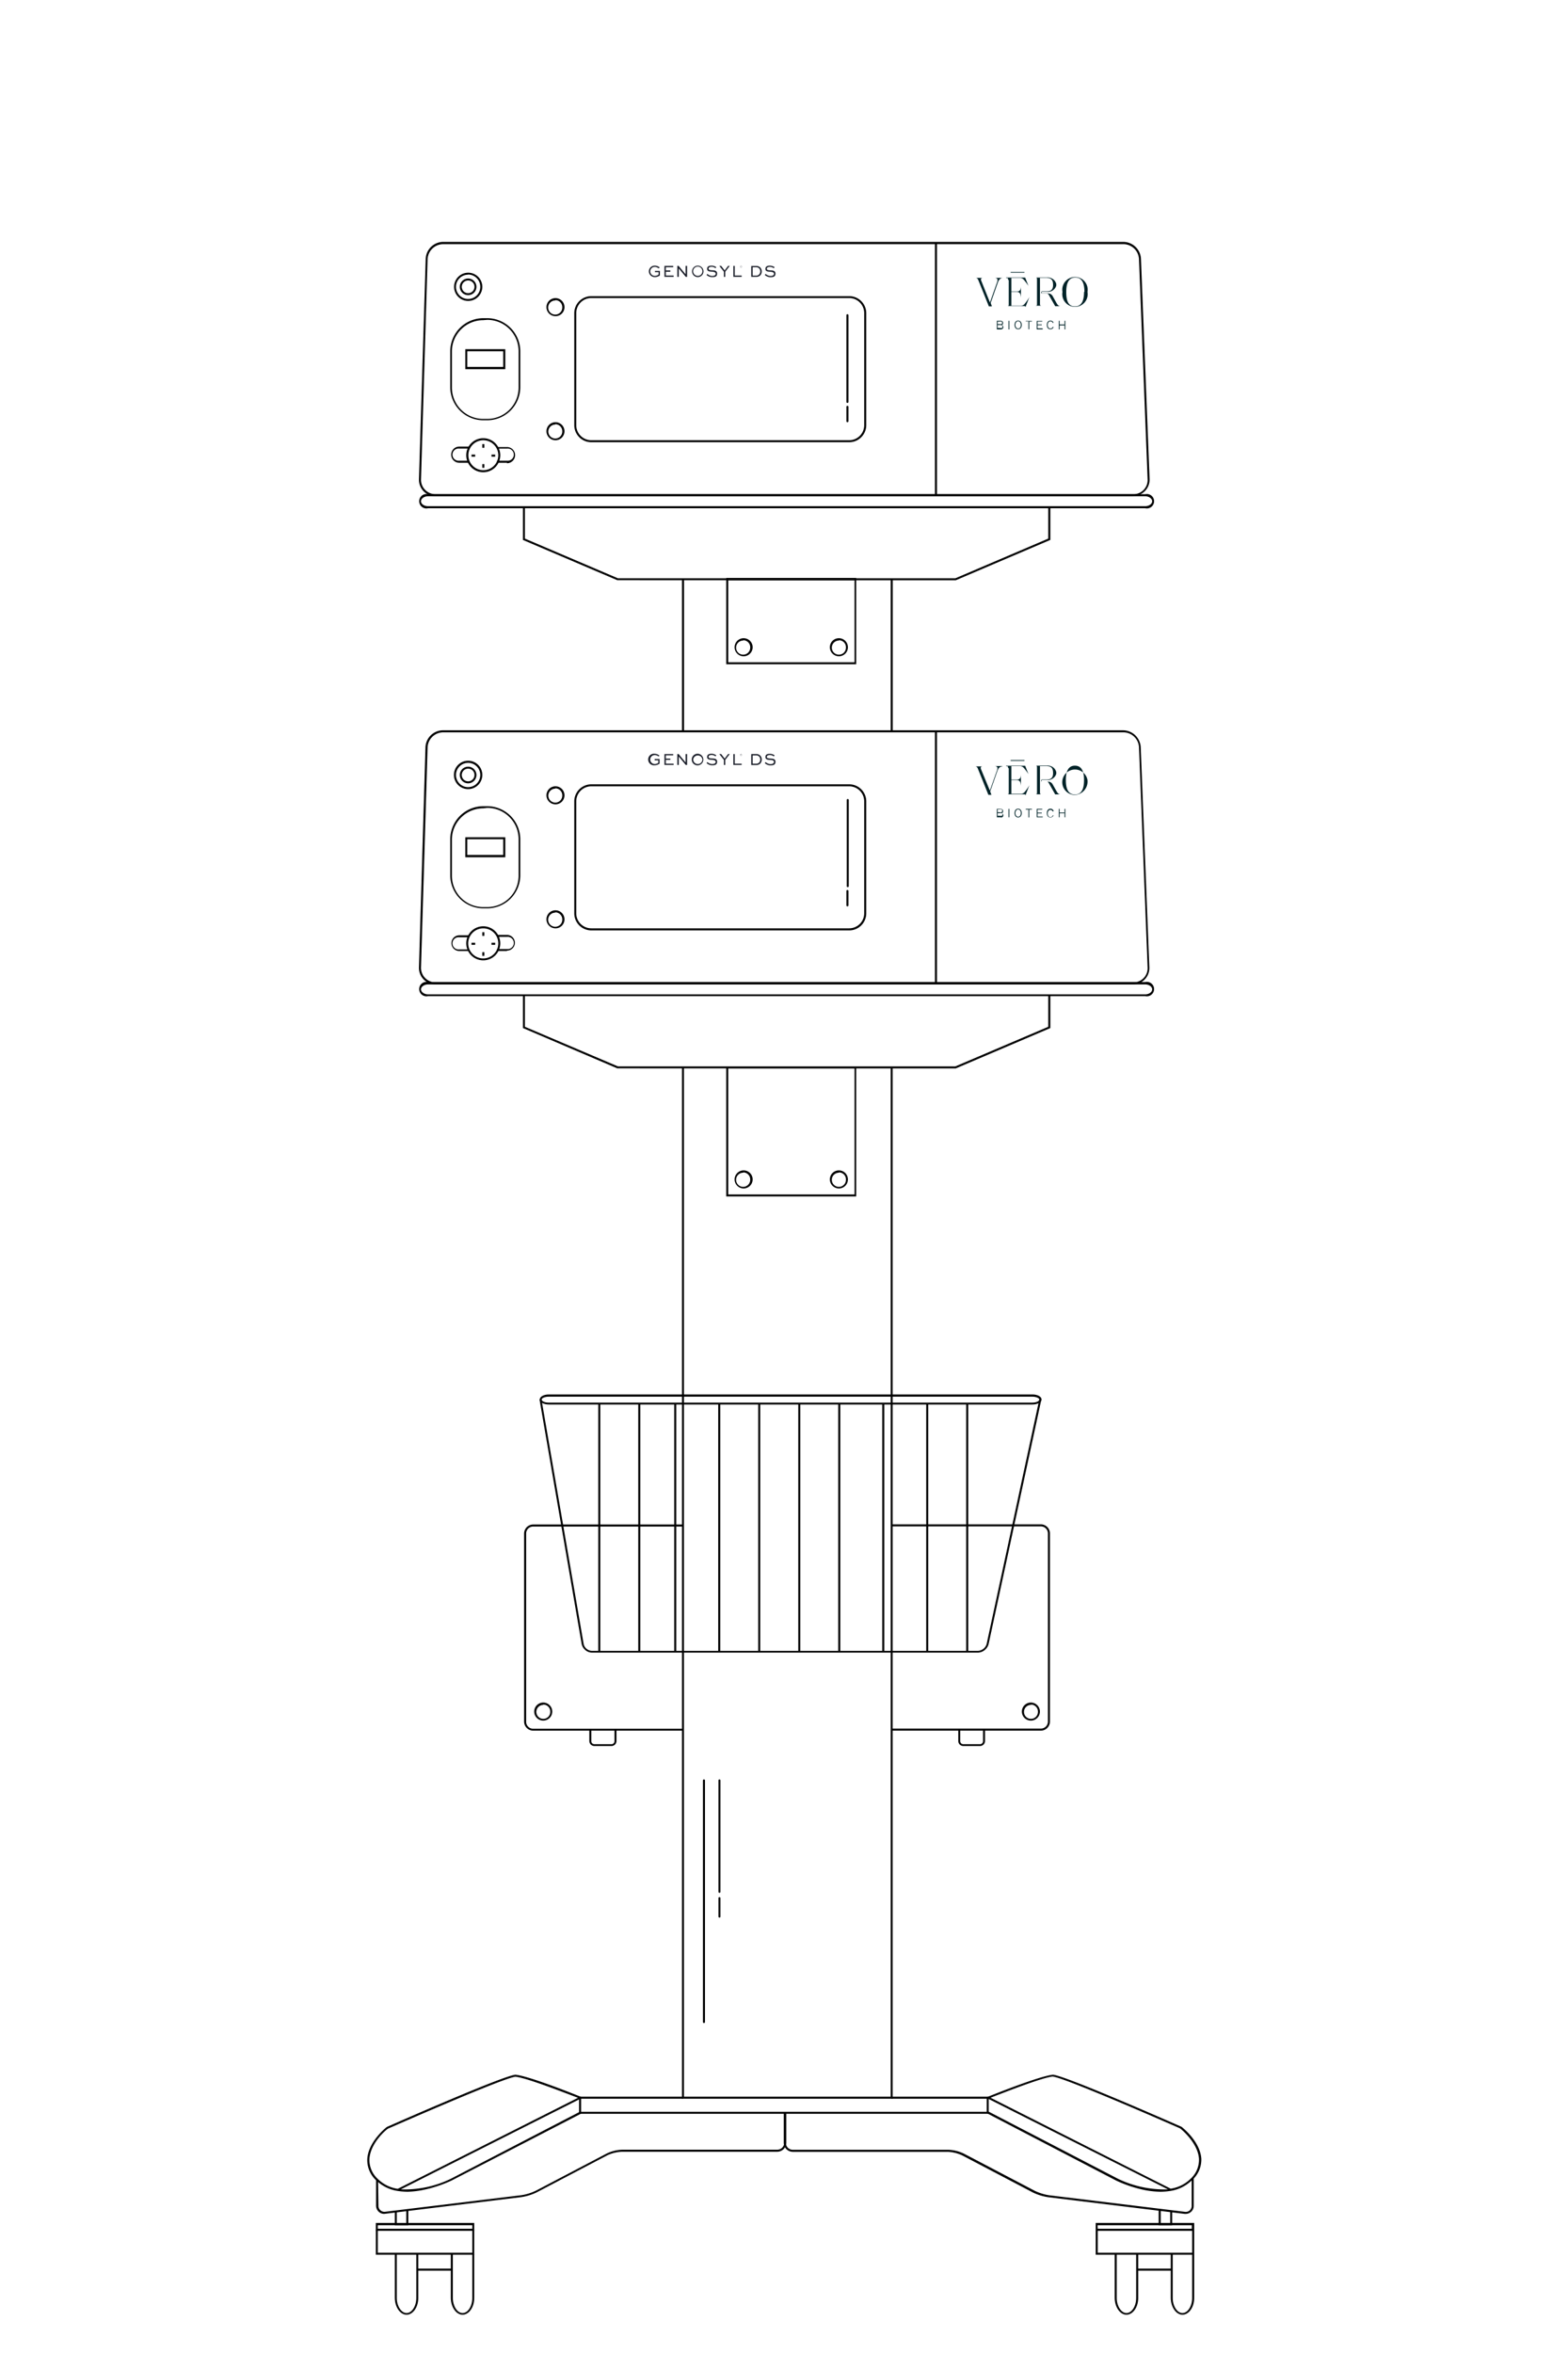 <svg xmlns="http://www.w3.org/2000/svg" viewBox="0 0 200 300"><defs><style>.cls-1{fill:#002328;}.cls-2{fill:#1c1f2a;}.cls-3{fill:none;}</style></defs><g id="Layer_2" data-name="Layer 2"><g id="Layer_1-2" data-name="Layer 1"><path d="M89.79,257.93a.13.13,0,0,1-.13-.13V227a.13.13,0,0,1,.26,0V257.8A.13.13,0,0,1,89.79,257.93Z"/><path d="M91.77,241.33a.13.13,0,0,1-.13-.13V227a.12.12,0,0,1,.13-.13.12.12,0,0,1,.12.13V241.2A.12.12,0,0,1,91.77,241.33Z"/><path d="M91.77,244.49a.13.13,0,0,1-.13-.13V242a.12.12,0,0,1,.13-.12.12.12,0,0,1,.12.12v2.36A.12.12,0,0,1,91.77,244.49Z"/><path d="M146.07,64.8H54.6a.92.92,0,1,1,0-1.79h91.47a.92.92,0,1,1,0,1.79ZM54.6,63.27c-.49,0-.9.29-.9.64s.41.63.9.63h91.47c.48,0,.89-.29.89-.63s-.41-.64-.89-.64Z"/><polygon points="121.91 73.98 78.73 73.97 66.7 68.84 66.7 64.67 66.95 64.67 66.95 68.67 78.81 73.73 121.86 73.73 133.71 68.67 133.71 64.67 133.97 64.67 133.97 68.84 133.89 68.87 121.91 73.98"/><path d="M146.07,127H54.6a.92.92,0,1,1,0-1.79h91.47a.92.92,0,1,1,0,1.79ZM54.6,125.51c-.49,0-.9.29-.9.63s.41.64.9.64h91.47c.48,0,.89-.29.89-.64s-.41-.63-.89-.63Z"/><polygon points="121.91 136.22 78.73 136.21 66.7 131.07 66.7 126.91 66.95 126.91 66.95 130.91 78.81 135.96 121.86 135.96 133.71 130.91 133.71 126.91 133.97 126.91 133.97 131.07 133.89 131.11 121.91 136.22"/><polygon points="113.86 267.58 86.99 267.58 86.99 136.09 87.24 136.09 87.24 267.32 113.61 267.32 113.61 136.09 113.86 136.09 113.86 267.58"/><path d="M131.68,179.07H70c-.65,0-1.15-.28-1.15-.64s.5-.64,1.15-.64h61.7c.64,0,1.15.28,1.15.64S132.32,179.07,131.68,179.07Zm-61.7-1c-.52,0-.9.2-.9.38s.38.38.9.38h61.7c.51,0,.89-.2.89-.38s-.38-.38-.89-.38Z"/><path d="M124.74,210.7H75.51a1.38,1.38,0,0,1-1.32-1.11l-5.37-31.14a.13.13,0,0,1,.25,0l5.37,31.13a1.11,1.11,0,0,0,1.07.9h49.23a1.21,1.21,0,0,0,1.11-.89l6.71-31.15a.13.13,0,0,1,.15-.09.12.12,0,0,1,.1.15L126.1,209.6A1.46,1.46,0,0,1,124.74,210.7Z"/><rect x="76.31" y="178.94" width="0.26" height="31.63"/><rect x="81.41" y="178.94" width="0.26" height="31.63"/><rect x="86" y="178.94" width="0.26" height="31.63"/><rect x="91.61" y="178.94" width="0.26" height="31.63"/><rect x="96.71" y="178.94" width="0.26" height="31.63"/><rect x="101.82" y="178.94" width="0.26" height="31.63"/><rect x="106.92" y="178.94" width="0.26" height="31.63"/><rect x="112.53" y="178.94" width="0.26" height="31.63"/><rect x="118.14" y="178.94" width="0.26" height="31.63"/><rect x="123.24" y="178.94" width="0.26" height="31.63"/><path d="M109.21,152.54H92.63V136h16.58Zm-16.32-.25H109V136.22H92.89Z"/><path d="M94.8,151.52A1.15,1.15,0,1,1,96,150.37,1.15,1.15,0,0,1,94.8,151.52Zm0-2a.9.9,0,1,0,.89.89A.89.89,0,0,0,94.8,149.48Z"/><path d="M107,151.52a1.15,1.15,0,1,1,1.15-1.15A1.14,1.14,0,0,1,107,151.52Zm0-2a.9.9,0,1,0,.9.89A.89.89,0,0,0,107,149.48Z"/><path d="M109.21,84.69H92.63v-11h16.58Zm-16.32-.25H109V74H92.89Z"/><path d="M94.8,83.67A1.15,1.15,0,1,1,96,82.53,1.15,1.15,0,0,1,94.8,83.67Zm0-2a.9.9,0,1,0,.89.9A.89.89,0,0,0,94.8,81.63Z"/><path d="M107,83.67a1.15,1.15,0,1,1,1.15-1.14A1.14,1.14,0,0,1,107,83.67Zm0-2a.9.9,0,1,0,.9.9A.89.89,0,0,0,107,81.63Z"/><polygon points="126.11 269.5 73.86 269.5 73.86 267.32 87.11 267.32 87.11 267.58 74.12 267.58 74.12 269.25 125.86 269.25 125.86 267.58 113.73 267.58 113.73 267.32 126.11 267.32 126.11 269.5"/><path d="M52,279.44a8.46,8.46,0,0,1-1.26-.1h0A5,5,0,0,1,48,278a3.49,3.49,0,0,1-1.15-2.76c.14-2.21,2.41-4,2.5-4.06.63-.28,14.69-6.49,16.39-6.66,1.8.17,8.06,2.7,8.33,2.81a.14.14,0,0,1,.08.12.12.12,0,0,1-.07.11L51.12,279.14a13.54,13.54,0,0,0,6.38-1.35l16.43-8.53a.12.12,0,0,1,.17.06.12.12,0,0,1,0,.17L57.62,278a16.33,16.33,0,0,1-3.6,1.2A11.15,11.15,0,0,1,52,279.44Zm13.76-14.67c-1.63.17-16.11,6.56-16.26,6.62s-2.24,1.77-2.38,3.86a3.29,3.29,0,0,0,1.08,2.57,4.57,4.57,0,0,0,2.53,1.25l23-11.61C72.45,267,67.25,264.92,65.71,264.77Z"/><path d="M148.05,279.44a11.15,11.15,0,0,1-2.07-.22,16.33,16.33,0,0,1-3.6-1.2L126,269.49a.12.12,0,0,1,0-.17.12.12,0,0,1,.17-.06l16.43,8.53a13.67,13.67,0,0,0,6.38,1.35L126,267.56a.12.12,0,0,1-.07-.11.14.14,0,0,1,.08-.12c.27-.11,6.53-2.64,8.3-2.81,1.73.17,15.79,6.38,16.39,6.64.12.09,2.39,1.87,2.53,4.08A3.49,3.49,0,0,1,152,278a5,5,0,0,1-2.68,1.33h0A8.46,8.46,0,0,1,148.05,279.44Zm-21.73-12,23,11.61a4.57,4.57,0,0,0,2.53-1.25,3.29,3.29,0,0,0,1.08-2.57c-.14-2.09-2.39-3.86-2.41-3.87s-14.6-6.44-16.26-6.61C132.75,264.92,127.55,267,126.32,267.46Z"/><path d="M49,282.26a1,1,0,0,1-.68-.26,1.05,1.05,0,0,1-.35-.77l0-3.32h.25l.05,3.31a.74.74,0,0,0,.26.59.77.77,0,0,0,.62.18l17.36-2.11a6.37,6.37,0,0,0,1.87-.59l9-4.72a5,5,0,0,1,2-.49H99.14a.89.89,0,0,0,.89-.89v-3.82h.26v3.82a1.16,1.16,0,0,1-1.15,1.15H79.32a4.86,4.86,0,0,0-1.87.46l-9,4.72a6.77,6.77,0,0,1-2,.61l-17.36,2.12Z"/><path d="M151.24,282.26h-.14l-17.36-2.12a6.77,6.77,0,0,1-2-.61l-9-4.72a4.81,4.81,0,0,0-1.86-.46H101.12a1.16,1.16,0,0,1-1.15-1.15v-3.82h.26v3.82a.89.89,0,0,0,.89.89h19.82a5,5,0,0,1,2,.49l9,4.72a6.57,6.57,0,0,0,1.87.59L151.13,282a.76.76,0,0,0,.62-.18.77.77,0,0,0,.25-.59V277.7h.26v3.52a1,1,0,0,1-.34.78A1,1,0,0,1,151.24,282.26Z"/><polygon points="52.08 283.71 50.36 283.71 50.36 281.96 50.61 281.96 50.61 283.45 51.82 283.45 51.82 281.78 52.08 281.78 52.08 283.71"/><polygon points="149.51 283.71 147.79 283.71 147.79 281.78 148.05 281.78 148.05 283.45 149.26 283.45 149.26 281.96 149.51 281.96 149.51 283.71"/><path d="M60.49,284.42H47.94v-1H60.49Zm-12.3-.26H60.24v-.45H48.19Z"/><polygon points="60.49 287.47 47.94 287.47 47.94 284.29 48.19 284.29 48.19 287.22 60.24 287.22 60.24 284.29 60.49 284.29 60.49 287.47"/><path d="M152.32,284.42H139.76v-1h12.56Zm-12.3-.26h12v-.45H140Z"/><polygon points="152.32 287.47 139.76 287.47 139.76 284.29 140.02 284.29 140.02 287.22 152.06 287.22 152.06 284.29 152.32 284.29 152.32 287.47"/><path d="M51.86,295.12c-.83,0-1.5-1-1.5-2.16v-5.61h.25V293c0,1,.57,1.91,1.25,1.91S53.1,294,53.1,293v-5.61h.25V293C53.35,294.15,52.68,295.12,51.86,295.12Z"/><path d="M59,295.12c-.83,0-1.5-1-1.5-2.16v-5.61h.26V293c0,1,.56,1.91,1.24,1.91s1.24-.88,1.24-1.91v-5.61h.25V293C60.49,294.15,59.82,295.12,59,295.12Z"/><path d="M143.68,295.12c-.83,0-1.5-1-1.5-2.16v-5.61h.26V293c0,1,.57,1.91,1.24,1.91s1.24-.88,1.24-1.91v-5.61h.26V293C145.18,294.15,144.51,295.12,143.68,295.12Z"/><path d="M150.82,295.12c-.82,0-1.49-1-1.49-2.16v-5.61h.25V293c0,1,.57,1.91,1.24,1.91s1.24-.88,1.24-1.91v-5.61h.26V293C152.32,294.15,151.65,295.12,150.82,295.12Z"/><rect x="53.23" y="289.24" width="4.4" height="0.26"/><rect x="145.05" y="289.24" width="4.4" height="0.26"/><path d="M144.54,125.51h-89a2.1,2.1,0,0,1-2.1-2.18l.83-28.06a2.25,2.25,0,0,1,2.23-2.16h86.75a2.28,2.28,0,0,1,2.25,2.16l1.1,28.06a2.09,2.09,0,0,1-2.09,2.18Zm-88-32.14a2,2,0,0,0-2,1.91l-.84,28.06a1.85,1.85,0,0,0,1.85,1.91h89a1.81,1.81,0,0,0,1.83-1.91l-1.1-28.06a2,2,0,0,0-2-1.91Z"/><rect x="119.25" y="93.24" width="0.26" height="32.14"/><path d="M108.32,118.62H75.42a2.17,2.17,0,0,1-2.17-2.17V102.17A2.17,2.17,0,0,1,75.42,100h32.9a2.17,2.17,0,0,1,2.17,2.17v14.28A2.17,2.17,0,0,1,108.32,118.62Zm-32.9-18.37a1.92,1.92,0,0,0-1.92,1.92v14.28a1.92,1.92,0,0,0,1.92,1.91h32.9a1.92,1.92,0,0,0,1.91-1.91V102.17a1.92,1.92,0,0,0-1.91-1.92Z"/><path d="M62.15,115.81h-.51a4.22,4.22,0,0,1-4.21-4.21V107a4.22,4.22,0,0,1,4.21-4.21h.51A4.22,4.22,0,0,1,66.36,107v4.59A4.22,4.22,0,0,1,62.15,115.81Zm-.51-12.75a4,4,0,0,0-4,4v4.59a4,4,0,0,0,4,4h.51a4,4,0,0,0,4-4V107a4,4,0,0,0-4-4Z"/><path d="M59.71,100.61a1.81,1.81,0,1,1,1.81-1.8A1.81,1.81,0,0,1,59.71,100.61Zm0-3.35a1.55,1.55,0,1,0,1.55,1.55A1.55,1.55,0,0,0,59.71,97.26Z"/><path d="M59.71,99.87a1.06,1.06,0,0,1,0-2.12,1.06,1.06,0,1,1,0,2.12Zm0-1.87a.81.81,0,1,0,.81.81A.8.8,0,0,0,59.71,98Z"/><rect x="86.99" y="73.85" width="0.26" height="19.39"/><rect x="113.61" y="73.85" width="0.26" height="19.39"/><path d="M64.19,107v2H59.6v-2h4.59m.26-.25h-5.1v2.55h5.1v-2.55Z"/><path d="M61.64,122.44a2.17,2.17,0,1,1,2.17-2.16A2.17,2.17,0,0,1,61.64,122.44Zm0-4.08a1.92,1.92,0,1,0,1.92,1.92A1.92,1.92,0,0,0,61.64,118.36Z"/><path d="M59.79,121.25H58.58a1,1,0,1,1,0-2h1.26v.25H58.58a.78.78,0,1,0,0,1.55h1.21Z"/><path d="M64.67,121.25H63.41V121h1.26a.78.78,0,1,0,0-1.55H63.46v-.25h1.21a1,1,0,1,1,0,2Z"/><rect x="61.52" y="118.85" width="0.26" height="0.47"/><rect x="61.52" y="121.4" width="0.26" height="0.47"/><rect x="62.69" y="120.2" width="0.47" height="0.26"/><rect x="60.14" y="120.2" width="0.47" height="0.26"/><path d="M70.83,102.55A1.15,1.15,0,1,1,72,101.4,1.15,1.15,0,0,1,70.83,102.55Zm0-2a.89.89,0,1,0,.89.89A.89.89,0,0,0,70.83,100.51Z"/><path d="M70.83,118.36A1.15,1.15,0,1,1,72,117.22,1.14,1.14,0,0,1,70.83,118.36Zm0-2a.9.9,0,1,0,.89.9A.9.9,0,0,0,70.83,116.32Z"/><path class="cls-1" d="M127.25,103.68h.32a.34.34,0,0,1,.22,0,.18.18,0,0,1,.08.16.21.21,0,0,1-.08.17.41.41,0,0,1-.22,0h-.32v-.42Zm.58-.28a.18.18,0,0,1-.1.17.39.39,0,0,1-.18,0h-.3v-.38h.3a.36.36,0,0,1,.18,0,.16.16,0,0,1,.1.16Zm.11,0a.29.29,0,0,0-.09-.2.47.47,0,0,0-.29-.07h-.41v1.07h.43a.47.47,0,0,0,.25,0,.27.27,0,0,0,.14-.25.25.25,0,0,0-.21-.26.25.25,0,0,0,.18-.24Zm.8-.27h-.1v1.07h.1v-1.07Zm.67.54c0,.33.17.55.45.55s.46-.22.46-.55-.17-.56-.46-.56-.45.22-.45.56Zm.11,0c0-.28.13-.47.34-.47s.35.19.35.47-.14.46-.35.46-.34-.19-.34-.46Zm1.32-.45h.34v1h.1v-1h.34v-.09h-.78v.09Zm2.13.89h-.63v-.41h.54v-.09h-.54v-.39h.6v-.09h-.7v1.07H133v-.09Zm1.41-.74a.42.42,0,0,0-.4-.26c-.28,0-.45.22-.45.56s.16.55.45.55a.41.41,0,0,0,.4-.27l-.09,0a.32.32,0,0,1-.31.23c-.21,0-.35-.19-.35-.46s.14-.47.35-.47a.34.34,0,0,1,.31.23l.09-.06Zm1.5-.24h-.1v.47h-.63v-.47h-.1v1.07h.1v-.51h.63v.51h.1v-1.07Z"/><path class="cls-1" d="M138.71,99.46a1.62,1.62,0,1,0-1.6,1.89,1.71,1.71,0,0,0,1.6-1.89Zm-.44,0c0,1-.25,1.84-1.16,1.84s-1.16-.82-1.16-1.84.26-1.84,1.16-1.84,1.16.82,1.16,1.84Zm-5.41.06a.09.09,0,0,1,.08-.08h.63a1.12,1.12,0,0,0,1.14-.72.68.68,0,0,0,0-.35,1.11,1.11,0,0,0-1.18-.75H132v0h0c.23,0,.27,0,.27.26V101c0,.23,0,.27-.27.27h0v0h.09l.38,0,.38,0h.08v0h0c-.23,0-.28,0-.28-.27V97.68h.87c.62,0,.79.31.8.86s-.21.85-.78.85h-.6a.14.14,0,0,0-.14.13.14.14,0,0,0,.14.14h.58a.28.28,0,0,1,.24.15l.83,1.47.25,0c.23,0,.22,0,.47,0v0c-.25,0-.37-.07-.61-.51l-.44-.78a.64.64,0,0,0-.57-.33h-.75a.08.08,0,0,1-.08-.09Zm-5-1.85v0h-.12l-.37,0-.46,0h-.06v0c.27,0,.38.12.38.28a1.07,1.07,0,0,1-.08.32l-.89,2.53L125.1,98a.39.39,0,0,1,0-.13c0-.12.11-.16.28-.16h0v0h-.11l-.4,0-.4,0h-.12v0h0c.18,0,.28.06.37.27l1.35,3.36h.39l-.16-.43.91-2.59c.16-.45.36-.6.65-.61Z"/><path class="cls-1" d="M128.67,97.93V101c0,.23,0,.27-.27.27h0v0h2.23c.14,0,.17.06.16.16h0l.51-1.32h0a5.72,5.72,0,0,1-.6.86.61.61,0,0,1-.55.24H129V99.46h.69c.44,0,.49.3.53.73h0v-1.5h0c0,.43-.09.71-.53.71H129V97.68h1.05a.62.62,0,0,1,.52.21,7.69,7.69,0,0,1,.61.8l0,0-.42-1.06h-2.44v.06h0c.22,0,.27,0,.27.26Z"/><polygon class="cls-1" points="130.67 97.01 130.67 96.91 128.91 96.91 128.91 97.01 130.67 97.01 130.67 97.01"/><path class="cls-2" d="M95.82,97.54v-1.4h.62a.67.67,0,0,1,.72.7.73.73,0,0,1-.2.52.71.71,0,0,1-.52.18Zm.61-.17a.51.51,0,0,0,.38-.13.56.56,0,0,0,.16-.4.59.59,0,0,0-.15-.39.5.5,0,0,0-.39-.14H96v1.06Z"/><path class="cls-2" d="M98.69,96.44a.74.74,0,0,0-.51-.17c-.18,0-.37.06-.37.24s.24.18.46.2.64,0,.64.41-.29.46-.63.46a1,1,0,0,1-.73-.29l.11-.13a.9.9,0,0,0,.63.26c.24,0,.43-.09.43-.28s-.21-.24-.45-.25-.64,0-.64-.37.3-.41.55-.41a1,1,0,0,1,.63.2Z"/><path class="cls-2" d="M84,96.45a.78.78,0,0,0-.49-.18.57.57,0,1,0,0,1.14.83.83,0,0,0,.45-.14v-.33h-.46v-.17h.63v.59a1.08,1.08,0,0,1-.63.21.74.74,0,1,1,0-1.47,1,1,0,0,1,.62.24Z"/><polygon class="cls-2" points="85.5 96.88 84.93 96.88 84.93 97.37 85.92 97.37 85.92 97.53 84.75 97.53 84.75 96.14 85.87 96.14 85.87 96.3 84.93 96.3 84.93 96.72 85.5 96.72 85.5 96.88"/><polygon class="cls-2" points="87.64 96.14 87.64 97.53 87.47 97.53 86.58 96.46 86.58 96.46 86.58 97.53 86.39 97.53 86.39 96.14 86.56 96.14 87.45 97.21 87.45 97.21 87.45 96.14 87.64 96.14"/><path class="cls-2" d="M89,96.1a.74.74,0,1,1-.77.73A.75.75,0,0,1,89,96.1m0,1.31a.58.58,0,0,0,.59-.58.59.59,0,0,0-1.17,0,.58.58,0,0,0,.58.58"/><path class="cls-2" d="M91.26,96.43a.81.81,0,0,0-.52-.17c-.18,0-.36.06-.36.24s.23.19.46.2.63,0,.63.41-.29.46-.62.46a1,1,0,0,1-.73-.29l.11-.12a.92.92,0,0,0,.62.25c.24,0,.44-.08.44-.27s-.22-.24-.45-.26-.65,0-.65-.36.31-.42.56-.42a1,1,0,0,1,.62.21Z"/><polygon class="cls-2" points="93.08 96.14 92.51 96.88 92.51 97.53 92.33 97.53 92.33 96.88 91.75 96.14 91.99 96.14 92.43 96.72 92.87 96.14 93.08 96.14"/><polygon class="cls-2" points="93.72 96.14 93.72 97.37 94.6 97.37 94.6 97.53 93.54 97.53 93.54 96.14 93.72 96.14"/><path class="cls-2" d="M94.41,96.25a.11.11,0,0,1,.22,0,.11.11,0,0,1-.22,0m.2,0a.09.09,0,0,0-.18,0,.09.09,0,1,0,.18,0m-.14,0v-.1h.06s0,0,0,0l0,0,0,0h0l0,0h0v0Zm0-.08v0h.06s0,0,0,0Z"/><path d="M144.54,63.27h-89a2.1,2.1,0,0,1-2.1-2.17L54.3,33a2.25,2.25,0,0,1,2.23-2.16h86.75A2.27,2.27,0,0,1,145.53,33l1.1,28.06a2.08,2.08,0,0,1-2.09,2.17Zm-88-32.14a2,2,0,0,0-2,1.92l-.84,28.06a1.82,1.82,0,0,0,.52,1.34,1.84,1.84,0,0,0,1.33.56h89a1.81,1.81,0,0,0,1.83-1.9l-1.1-28.06a2,2,0,0,0-2-1.92Z"/><rect x="119.25" y="31" width="0.26" height="32.14"/><path d="M108.32,56.38H75.42a2.17,2.17,0,0,1-2.17-2.17V39.93a2.17,2.17,0,0,1,2.17-2.17h32.9a2.17,2.17,0,0,1,2.17,2.17V54.21A2.17,2.17,0,0,1,108.32,56.38ZM75.42,38a1.92,1.92,0,0,0-1.92,1.91V54.21a1.92,1.92,0,0,0,1.92,1.92h32.9a1.92,1.92,0,0,0,1.91-1.92V39.93A1.92,1.92,0,0,0,108.32,38Z"/><path d="M62.15,53.58h-.51a4.22,4.22,0,0,1-4.21-4.21V44.78a4.22,4.22,0,0,1,4.21-4.21h.51a4.22,4.22,0,0,1,4.21,4.21v4.59A4.22,4.22,0,0,1,62.15,53.58Zm-.51-12.76a4,4,0,0,0-4,4v4.59a4,4,0,0,0,4,4h.51a4,4,0,0,0,4-4V44.78a4,4,0,0,0-4-4Z"/><path d="M59.71,38.37a1.8,1.8,0,1,1,1.81-1.8A1.81,1.81,0,0,1,59.71,38.37Zm0-3.35a1.55,1.55,0,1,0,1.55,1.55A1.56,1.56,0,0,0,59.71,35Z"/><path d="M59.71,37.63a1.06,1.06,0,0,1,0-2.12,1.06,1.06,0,0,1,0,2.12Zm0-1.87a.81.81,0,1,0,.81.81A.8.8,0,0,0,59.71,35.76Z"/><path d="M64.19,44.78v2H59.6v-2h4.59m.26-.26h-5.1v2.55h5.1V44.52Z"/><path d="M61.64,60.21A2.17,2.17,0,1,1,63.81,58,2.17,2.17,0,0,1,61.64,60.21Zm0-4.08A1.91,1.91,0,1,0,63.56,58,1.92,1.92,0,0,0,61.64,56.13Z"/><path d="M59.79,59H58.58a1,1,0,1,1,0-2.06h1.26v.25H58.58a.78.78,0,1,0,0,1.55h1.21Z"/><path d="M64.67,59H63.41v-.26h1.26a.78.78,0,1,0,0-1.55H63.46V57h1.21a1,1,0,1,1,0,2.06Z"/><rect x="61.52" y="56.62" width="0.26" height="0.47"/><rect x="61.52" y="59.17" width="0.26" height="0.47"/><rect x="62.69" y="57.96" width="0.47" height="0.26"/><rect x="60.14" y="57.96" width="0.47" height="0.26"/><path d="M70.83,40.31A1.15,1.15,0,1,1,72,39.16,1.14,1.14,0,0,1,70.83,40.31Zm0-2a.9.9,0,1,0,.89.89A.89.89,0,0,0,70.83,38.27Z"/><path d="M70.83,56.13A1.15,1.15,0,1,1,72,55,1.15,1.15,0,0,1,70.83,56.13Zm0-2a.89.89,0,1,0,.89.89A.89.89,0,0,0,70.83,54.09Z"/><path class="cls-1" d="M127.25,41.44h.32a.34.34,0,0,1,.22.05.19.19,0,0,1,.08.16.21.21,0,0,1-.08.17.41.41,0,0,1-.22,0h-.32v-.42Zm.58-.27a.17.17,0,0,1-.1.16.36.36,0,0,1-.18,0h-.3V41h.3a.36.36,0,0,1,.18,0,.18.18,0,0,1,.1.17Zm.11,0a.25.25,0,0,0-.09-.2.41.41,0,0,0-.29-.07h-.41V42h.43a.47.47,0,0,0,.25-.05.25.25,0,0,0,.14-.25.26.26,0,0,0-.21-.26.23.23,0,0,0,.18-.23Zm.8-.27h-.1V42h.1V40.89Zm.67.53c0,.33.17.55.45.55s.46-.22.46-.55-.17-.55-.46-.55-.45.21-.45.55Zm.11,0c0-.28.13-.47.34-.47s.35.19.35.47-.14.46-.35.46-.34-.19-.34-.46Zm1.32-.45h.34v1h.1V41h.34v-.08h-.78V41Zm2.13.89h-.63v-.41h.54v-.09h-.54V41h.6v-.08h-.7V42H133v-.09Zm1.41-.74a.42.42,0,0,0-.4-.25c-.28,0-.45.21-.45.55s.16.55.45.55a.4.4,0,0,0,.4-.27l-.09-.05a.31.31,0,0,1-.31.23c-.21,0-.35-.19-.35-.46s.14-.46.35-.46a.33.33,0,0,1,.31.22l.09-.06Zm1.5-.23h-.1v.47h-.63v-.47h-.1V42h.1v-.51h.63V42h.1V40.89Z"/><path class="cls-1" d="M138.71,37.22a1.62,1.62,0,1,0-3.19,0,1.62,1.62,0,1,0,3.19,0Zm-.44,0c0,1-.25,1.85-1.16,1.85S136,38.24,136,37.22s.26-1.84,1.16-1.84,1.16.82,1.16,1.84Zm-5.41.07a.08.08,0,0,1,.08-.08h.63a1.12,1.12,0,0,0,1.14-.73.64.64,0,0,0,0-.34,1.11,1.11,0,0,0-1.18-.75H132v0h0c.23,0,.27,0,.27.26v3.06c0,.24,0,.27-.27.27h0v0h.93v0h0c-.23,0-.28,0-.28-.27V35.44h.87c.62,0,.79.32.8.86s-.21.85-.78.85h-.6a.14.14,0,0,0,0,.28h.58a.27.27,0,0,1,.24.14l.83,1.47.25,0c.23,0,.22,0,.47,0v0c-.25,0-.37-.07-.61-.51l-.44-.79a.66.66,0,0,0-.57-.33h-.75a.08.08,0,0,1-.08-.08Zm-5-1.86v0h-1v0c.27,0,.38.12.38.28a.94.94,0,0,1-.08.32l-.89,2.54-1.14-2.85a.35.35,0,0,1,0-.13c0-.12.11-.16.28-.16h0v0h-1v0h0c.18,0,.28.06.37.27l1.35,3.36h.39l-.16-.43.91-2.59c.16-.44.36-.6.65-.61Z"/><path class="cls-1" d="M128.67,35.69v3.06c0,.24,0,.27-.27.27h0v0h2.23c.14,0,.17.07.16.16h0l.51-1.31,0,0a6.53,6.53,0,0,1-.6.87.63.63,0,0,1-.55.24H129V37.22h.69c.44,0,.49.3.53.73h0v-1.5h0c0,.43-.09.72-.53.72H129V35.44h1.05a.62.62,0,0,1,.52.21,9,9,0,0,1,.61.8l0,0-.42-1.06h-2.44v.06h0c.22,0,.27,0,.27.26Z"/><polygon class="cls-1" points="130.67 34.77 130.67 34.68 128.91 34.68 128.91 34.77 130.67 34.77 130.67 34.77"/><path class="cls-2" d="M95.82,35.3V33.91h.62a.7.7,0,0,1,.53.19.74.74,0,0,1,.19.5.72.72,0,0,1-.2.52.71.71,0,0,1-.52.18Zm.61-.16a.48.48,0,0,0,.38-.14.54.54,0,0,0,.16-.4.59.59,0,0,0-.15-.39.54.54,0,0,0-.39-.14H96v1.07Z"/><path class="cls-2" d="M98.69,34.2a.8.8,0,0,0-.51-.17c-.18,0-.37.06-.37.24s.24.19.46.2.64,0,.64.41-.29.46-.63.46a1,1,0,0,1-.73-.29l.11-.13a.9.9,0,0,0,.63.26c.24,0,.43-.08.43-.27s-.21-.24-.45-.26-.64,0-.64-.36.3-.42.55-.42a1.11,1.11,0,0,1,.63.2Z"/><path class="cls-2" d="M84,34.22a.73.73,0,0,0-.49-.19.57.57,0,1,0,0,1.14A.75.75,0,0,0,84,35V34.7h-.46v-.16h.63v.58a1.08,1.08,0,0,1-.63.21.75.75,0,0,1-.78-.73.74.74,0,0,1,.77-.73,1,1,0,0,1,.62.23Z"/><polygon class="cls-2" points="85.5 34.65 84.93 34.65 84.93 35.13 85.92 35.13 85.92 35.3 84.75 35.3 84.75 33.9 85.87 33.9 85.87 34.07 84.93 34.07 84.93 34.48 85.5 34.48 85.5 34.65"/><polygon class="cls-2" points="87.64 33.9 87.64 35.3 87.47 35.3 86.58 34.23 86.58 34.23 86.58 35.3 86.39 35.3 86.39 33.9 86.56 33.9 87.45 34.97 87.45 34.97 87.45 33.9 87.64 33.9"/><path class="cls-2" d="M89,33.87a.73.73,0,1,1,0,1.46.73.73,0,1,1,0-1.46m0,1.3a.58.58,0,0,0,.59-.57.59.59,0,1,0-.59.57"/><path class="cls-2" d="M91.26,34.2a.75.75,0,0,0-.52-.18c-.18,0-.36.07-.36.24s.23.19.46.2.63,0,.63.42-.29.45-.62.45a1,1,0,0,1-.73-.28l.11-.13a.88.88,0,0,0,.62.26c.24,0,.44-.09.44-.28s-.22-.24-.45-.26-.65,0-.65-.36.31-.41.56-.41a1,1,0,0,1,.62.2Z"/><polygon class="cls-2" points="93.08 33.9 92.51 34.64 92.51 35.3 92.33 35.3 92.33 34.64 91.75 33.9 91.99 33.9 92.43 34.48 92.87 33.9 93.08 33.9"/><polygon class="cls-2" points="93.72 33.9 93.72 35.13 94.6 35.13 94.6 35.3 93.54 35.3 93.54 33.9 93.72 33.9"/><path class="cls-2" d="M94.41,34a.11.11,0,0,1,.22,0,.11.11,0,0,1-.22,0m.2,0a.09.09,0,0,0-.18,0,.09.09,0,0,0,.18,0m-.14,0V34h.06a0,0,0,0,1,0,0,0,0,0,0,1,0,0l0,0h0l0,0h0v0Zm0-.08v0h.06a0,0,0,0,0,0,0Z"/><path d="M108.09,113.1A.13.13,0,0,1,108,113v-11a.13.13,0,1,1,.26,0v11A.13.13,0,0,1,108.09,113.1Z"/><path d="M108.09,115.56a.13.13,0,0,1-.13-.13V113.6a.13.13,0,0,1,.26,0v1.83A.13.13,0,0,1,108.09,115.56Z"/><path d="M108.09,51.37a.13.13,0,0,1-.13-.13V40.19a.13.13,0,0,1,.26,0V51.24A.13.13,0,0,1,108.09,51.37Z"/><path d="M108.09,53.83a.13.13,0,0,1-.13-.13V51.87a.13.13,0,1,1,.26,0V53.7A.13.13,0,0,1,108.09,53.83Z"/><path d="M87.12,220.65H68a1.16,1.16,0,0,1-1.15-1.15v-24A1.16,1.16,0,0,1,68,194.37h19.1v.26H68a.89.89,0,0,0-.89.89v24a.89.89,0,0,0,.89.89h19.1Z"/><path d="M69.29,219.37a1.15,1.15,0,1,1,1.15-1.15A1.15,1.15,0,0,1,69.29,219.37Zm0-2a.89.89,0,1,0,.9.89A.89.89,0,0,0,69.29,217.33Z"/><path d="M78,222.61H75.81a.64.64,0,0,1-.64-.64v-1.45h.25V222a.39.39,0,0,0,.39.38H78a.38.38,0,0,0,.38-.38v-1.45h.25V222A.64.64,0,0,1,78,222.61Z"/><path d="M132.77,220.65H113.68v-.26h19.09a.89.89,0,0,0,.89-.89v-24a.89.89,0,0,0-.89-.89H113.68v-.26h19.09a1.16,1.16,0,0,1,1.15,1.15v24A1.16,1.16,0,0,1,132.77,220.65Z"/><path d="M131.5,219.37a1.15,1.15,0,1,1,1.14-1.15A1.15,1.15,0,0,1,131.5,219.37Zm0-2a.89.89,0,1,0,.89.89A.89.89,0,0,0,131.5,217.33Z"/><path d="M125,222.61h-2.14a.64.64,0,0,1-.63-.64v-1.45h.25V222a.38.38,0,0,0,.38.38H125a.39.39,0,0,0,.39-.38v-1.45h.25V222A.64.64,0,0,1,125,222.61Z"/><rect class="cls-3" width="200" height="300"/></g></g></svg>